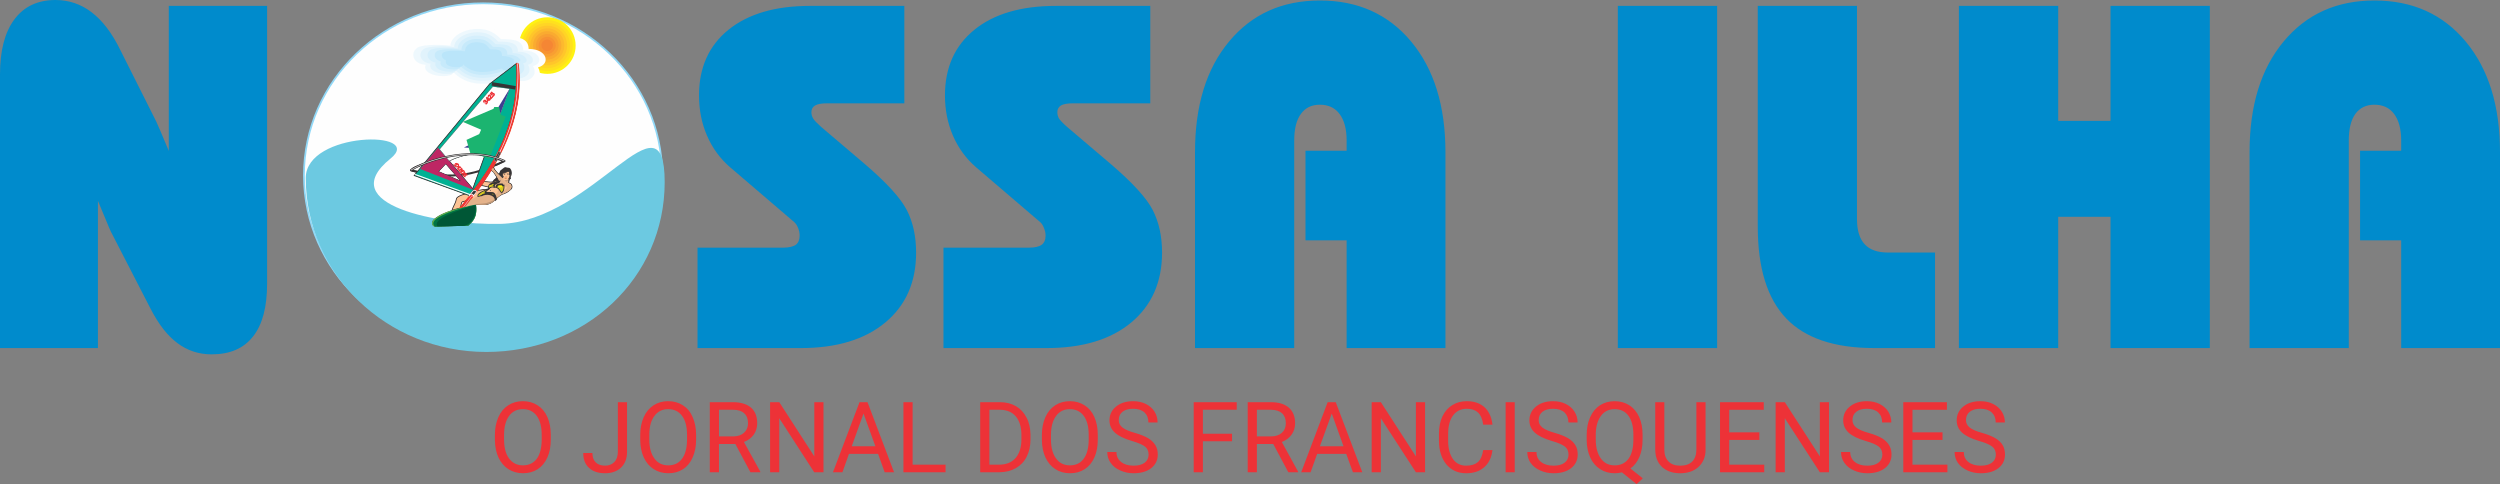 <?xml version="1.0" encoding="UTF-8"?>
<!DOCTYPE svg PUBLIC "-//W3C//DTD SVG 1.1//EN" "http://www.w3.org/Graphics/SVG/1.1/DTD/svg11.dtd">
<!-- Creator: CorelDRAW X8 -->
<svg xmlns="http://www.w3.org/2000/svg" xml:space="preserve" width="250.456mm" height="48.5mm" version="1.1" style="shape-rendering:geometricPrecision; text-rendering:geometricPrecision; image-rendering:optimizeQuality; fill-rule:evenodd; clip-rule:evenodd"
viewBox="0 0 25046 4850"
 xmlns:xlink="http://www.w3.org/1999/xlink">
 <rect x="0" y="0" width="25046" height="4850" fill="#808080" stroke="none"/>
 <defs>
  <style type="text/css">
   <![CDATA[
    .str2 {stroke:#1BB470;stroke-width:142.24}
    .str0 {stroke:#91D8F7;stroke-width:17.64}
    .str6 {stroke:#373435;stroke-width:35.56}
    .str7 {stroke:#373435;stroke-width:17.78}
    .str5 {stroke:#FEFEFE;stroke-width:7.62}
    .str1 {stroke:#373435;stroke-width:7.62}
    .str3 {stroke:#ED3237;stroke-width:7.62}
    .str4 {stroke:#FA4025;stroke-width:7.62}
    .fil1 {fill:none}
    .fil20 {fill:none;fill-rule:nonzero}
    .fil0 {fill:#FEFEFE}
    .fil22 {fill:#606062}
    .fil18 {fill:#373435}
    .fil4 {fill:#FFF212}
    .fil36 {fill:#D8C923}
    .fil5 {fill:#FFE11E}
    .fil6 {fill:#FFD525}
    .fil7 {fill:#FFC62A}
    .fil19 {fill:#FCC395}
    .fil21 {fill:#E4B28A}
    .fil35 {fill:#BC9574}
    .fil8 {fill:#FDB92E}
    .fil9 {fill:#FAAB30}
    .fil10 {fill:#F89F32}
    .fil11 {fill:#F79233}
    .fil25 {fill:#F5874F}
    .fil24 {fill:#CB7246}
    .fil12 {fill:#F58634}
    .fil27 {fill:#BE2664}
    .fil30 {fill:#ED3237}
    .fil13 {fill:#EEF8FD}
    .fil14 {fill:#E1F3FC}
    .fil15 {fill:#D5EFFC}
    .fil16 {fill:#C7EAFB}
    .fil17 {fill:#BAE5FA}
    .fil3 {fill:#6CC9E1}
    .fil32 {fill:#62B64E}
    .fil2 {fill:#008BCC}
    .fil29 {fill:#00AFEF}
    .fil33 {fill:#007344}
    .fil34 {fill:#005736}
    .fil28 {fill:#3D3E91}
    .fil26 {fill:#00B193}
    .fil31 {fill:#FEFEFE;fill-rule:nonzero}
    .fil23 {fill:#373435;fill-rule:nonzero}
   ]]>
  </style>
 </defs>
 <g id="Camada_x0020_1">
  <g id="_115656692416">
   <path class="fil0" d="M4840 3481c991,0 1794,-772 1794,-1724 0,-952 -803,-1724 -1794,-1724 -991,0 -1795,772 -1795,1724 0,952 804,1724 1795,1724z"/>
   <path class="fil1 str0" d="M4840 3481c991,0 1794,-772 1794,-1724 0,-952 -803,-1724 -1794,-1724 -991,0 -1795,772 -1795,1724 0,952 804,1724 1795,1724z"/>
   <path class="fil2" d="M0 3487l0 -2741c0,-240 48,-424 145,-553 96,-128 233,-193 411,-193 133,0 255,41 362,123 109,83 205,209 288,379l359 715c14,29 54,122 119,278 3,6 5,12 7,17l0 -1453 985 0 0 2781c0,235 -46,411 -141,531 -94,120 -232,179 -415,179 -128,0 -242,-37 -343,-113 -101,-75 -189,-190 -268,-343l-398 -773c-6,-11 -25,-56 -57,-134 -29,-70 -54,-129 -73,-175l0 1475 -981 0zm6988 0l0 -1006 858 0c57,0 99,-10 126,-28 26,-20 39,-51 39,-93 0,-25 -5,-50 -15,-75 -10,-26 -23,-45 -37,-58l-644 -551c-100,-86 -177,-191 -231,-315 -54,-124 -81,-259 -81,-405 0,-279 98,-498 295,-658 197,-159 469,-239 816,-239l946 0 0 976 -774 0c-55,0 -94,7 -119,21 -25,15 -38,37 -38,67 0,23 5,43 17,63 11,19 37,46 78,83l434 369c223,190 365,346 427,467 62,121 93,263 93,426 0,295 -103,529 -309,700 -206,171 -488,256 -848,256l-1033 0zm2464 0l0 -1006 858 0c57,0 99,-10 125,-28 27,-20 40,-51 40,-93 0,-25 -5,-50 -16,-75 -9,-26 -22,-45 -36,-58l-644 -551c-100,-86 -177,-191 -231,-315 -54,-124 -81,-259 -81,-405 0,-279 98,-498 295,-658 196,-159 468,-239 816,-239l946 0 0 976 -774 0c-55,0 -95,7 -120,21 -24,15 -37,37 -37,67 0,23 5,43 16,63 12,19 37,46 79,83l434 369c223,190 365,346 427,467 62,121 93,263 93,426 0,295 -104,529 -309,700 -206,171 -489,256 -849,256l-1032 0zm2520 0l0 -1962c0,-466 113,-836 342,-1110 228,-274 531,-410 909,-410 381,0 686,137 915,412 228,274 343,643 343,1108l0 1962 -990 0 0 -1079 -412 0 0 -898 412 0 0 -103c0,-114 -24,-202 -70,-264 -46,-63 -113,-94 -198,-94 -83,0 -146,31 -190,92 -45,61 -67,150 -67,266l0 2080 -994 0zm4236 0l0 -3428 995 0 0 3428 -995 0zm1402 -3428l994 0 0 2136c0,114 26,198 78,253 51,55 129,82 233,82l471 0 0 957 -611 0c-397,0 -691,-99 -880,-297 -190,-199 -285,-505 -285,-920l0 -2211zm2015 3428l0 -3428 995 0 0 1152 524 0 0 -1152 995 0 0 3428 -995 0 0 -1315 -524 0 0 1315 -995 0zm2912 0l0 -1962c0,-466 113,-836 342,-1110 228,-274 531,-410 909,-410 381,0 686,137 915,412 228,274 343,643 343,1108l0 1962 -990 0 0 -1079 -412 0 0 -898 412 0 0 -103c0,-114 -24,-202 -70,-264 -46,-63 -113,-94 -198,-94 -83,0 -146,31 -191,92 -44,61 -66,150 -66,266l0 2080 -994 0z"/>
   <path class="fil3" d="M4871 3526c996,0 1788,-742 1788,-1701 0,-960 -716,396 -1646,418 -604,13 -1681,-187 -1101,-654 353,-285 -849,-277 -849,195 0,960 812,1742 1808,1742z"/>
   <g>
    <path class="fil4" d="M5484 740c156,0 283,-127 283,-283 0,-157 -127,-284 -283,-284 -157,0 -284,127 -284,284 0,156 127,283 284,283z"/>
    <g>
     <path class="fil5" d="M5483 712c141,0 256,-115 256,-256 0,-141 -115,-255 -256,-255 -140,0 -255,114 -255,255 0,141 115,256 255,256z"/>
     <path class="fil6" d="M5483 683c125,0 228,-102 228,-227 0,-125 -103,-227 -228,-227 -125,0 -227,102 -227,227 0,125 102,227 227,227z"/>
     <path class="fil7" d="M5483 655c110,0 199,-89 199,-199 0,-110 -89,-199 -199,-199 -110,0 -199,89 -199,199 0,110 89,199 199,199z"/>
     <path class="fil8" d="M5483 626c94,0 171,-76 171,-171 0,-94 -77,-171 -171,-171 -94,0 -171,77 -171,171 0,95 77,171 171,171z"/>
     <path class="fil9" d="M5482 598c79,0 143,-64 143,-143 0,-79 -64,-143 -143,-143 -78,0 -142,64 -142,143 0,79 64,143 142,143z"/>
     <path class="fil10" d="M5482 569c63,0 115,-51 115,-114 0,-63 -52,-115 -115,-115 -63,0 -114,52 -114,115 0,63 51,114 114,114z"/>
     <path class="fil11" d="M5482 541c47,0 86,-39 86,-86 0,-48 -39,-87 -86,-87 -48,0 -86,39 -86,87 0,47 38,86 86,86z"/>
    </g>
    <path class="fil12" d="M5482 512c32,0 58,-26 58,-58 0,-32 -26,-58 -58,-58 -32,0 -58,26 -58,58 0,32 26,58 58,58z"/>
    <path class="fil0" d="M5390 675c80,136 -123,212 -209,131 -305,96 -528,86 -668,-70 26,80 -351,65 -300,-76 -129,0 -190,-119 -103,-190 59,-49 312,-38 368,-26 0,-115 212,-222 400,-178 62,16 121,49 168,100 132,0 250,9 250,124 188,0 223,152 94,185z"/>
    <g>
     <path class="fil13" d="M5340 662c73,124 -112,195 -191,120 -278,89 -480,79 -611,-64 24,74 -322,60 -274,-69 -115,-5 -163,-108 -87,-168 55,-43 286,-33 336,-23 0,-105 183,-199 356,-159 56,15 106,46 149,93 121,0 224,7 224,112 173,0 208,134 98,158z"/>
     <path class="fil14" d="M5290 648c66,112 -101,178 -172,110 -253,80 -432,72 -555,-58 22,66 -291,55 -249,-62 -99,-10 -134,-98 -70,-146 51,-38 260,-29 306,-20 0,-95 154,-176 310,-140 51,13 93,43 131,85 110,0 198,6 198,101 156,0 192,115 101,130z"/>
     <path class="fil15" d="M5240 633c59,101 -90,161 -153,101 -227,72 -386,64 -499,-53 19,61 -261,50 -223,-54 -84,-16 -105,-88 -55,-125 48,-33 235,-24 276,-16 0,-85 125,-154 264,-121 46,12 79,40 115,78 98,0 171,4 171,89 140,0 176,97 104,101z"/>
     <path class="fil16" d="M5190 619c52,89 -79,144 -135,91 -200,63 -337,56 -441,-47 17,53 -232,45 -198,-47 -69,-21 -77,-77 -39,-103 44,-28 209,-20 246,-13 0,-75 95,-131 218,-102 41,10 66,37 97,71 87,0 145,2 145,78 124,0 160,77 107,72z"/>
    </g>
    <path class="fil17" d="M5140 605c46,77 -67,128 -116,81 -174,55 -289,49 -385,-41 15,46 -201,40 -171,-40 -55,-26 -49,-66 -23,-81 40,-23 182,-16 214,-10 0,-65 66,-109 174,-84 35,9 51,35 78,64 76,0 119,1 119,67 108,0 145,58 110,44z"/>
   </g>
   <g>
    <path class="fil18" d="M4466 1640l153 177 -227 -99 74 -78zm398 -103c-110,-2 -243,13 -363,75l236 276 127 -351zm-631 120c-29,11 -56,18 -90,35 -7,3 -7,12 0,13 15,4 28,6 43,9 14,-18 33,-39 47,-57zm943 -1022l-270 205 -647 786c-42,21 -140,46 -145,76 3,18 20,20 59,28l-23 28 506 185c-36,13 -86,25 -87,62 -5,29 -30,65 -42,102 -120,38 -170,76 -191,103 -17,32 -2,60 28,61l327 -10c57,-46 91,-98 78,-211 32,-10 126,29 196,-54 1,3 6,-1 5,-4 21,-19 38,-37 63,-47 42,-13 54,-20 92,-56 10,-20 6,-49 -29,-56 4,-7 7,-9 12,-35 6,-6 8,-1 9,-8 5,8 0,-13 -1,-19 26,-35 3,-87 -16,-90 -42,0 -29,-22 -75,18 -22,14 -8,10 -29,44 -14,-13 -48,-41 -51,-75 48,-13 100,-42 111,-53 0,-11 -46,-27 -63,-32 183,-374 230,-603 202,-929l-19 -19zm-255 1072c6,4 15,8 23,16 17,23 20,29 32,46 -7,9 -18,30 -37,52 -38,7 -60,-3 -91,-2 26,-37 51,-76 73,-112zm-101 152c24,0 52,11 78,16 0,4 -1,5 1,9 -2,3 -5,7 -3,11 -6,2 -12,3 -17,5 -22,-4 -36,-3 -49,0 -12,4 -27,3 -43,6 11,-16 22,-31 33,-47zm-158 154c-15,19 -32,39 -47,59 4,-19 7,-37 15,-50 11,1 21,-6 32,-9zm295 -365c24,-7 41,-16 58,-25 10,-4 13,-8 1,-11 -12,-4 -25,-8 -34,-9 -9,16 -16,29 -25,45z"/>
    <g>
     <path class="fil19" d="M4716 2000c-14,19 -37,43 -60,75 30,-11 97,-28 114,-26 71,-4 127,21 194,-52 5,2 7,0 6,-5 28,-25 49,-45 83,-53 35,-15 34,-18 56,-35 20,-13 21,-27 21,-36 -1,-11 -5,-19 -10,-24 -5,-5 -17,-12 -27,-15 -1,-6 1,-29 3,-36 4,-7 8,-9 8,-24 2,6 7,0 9,-10 2,-10 -2,-23 -9,-5 -1,-5 1,-24 -2,-33 -9,-10 -19,1 -35,5 -22,7 -33,5 -33,26 -1,4 0,13 2,18 1,5 -1,11 -2,10 -23,-25 -90,-73 -89,-112 -1,-5 -8,13 -23,39 8,6 18,13 22,15 0,5 35,48 61,100 0,0 -15,-20 -55,-4 -26,13 -66,1 -101,1 -13,17 -22,31 -29,41 16,-4 81,19 89,16 -4,4 -14,9 -13,19l-16 5c-30,-4 -32,-3 -59,3 -54,2 -108,21 -153,37 -36,12 -59,18 -80,33 -21,16 -13,17 -22,45 -9,28 -32,64 -38,89 23,-7 61,-19 86,-23 0,-12 8,-57 17,-62 9,2 63,-25 85,-22z"/>
     <path id="1" class="fil20 str1" d="M4716 2000c-14,19 -37,43 -60,75 30,-11 97,-28 114,-26 71,-4 127,21 194,-52 5,2 7,0 6,-5 28,-25 49,-45 83,-53 35,-15 34,-18 56,-35 20,-13 21,-27 21,-36 -1,-11 -5,-19 -10,-24 -5,-5 -17,-12 -27,-15 -1,-6 1,-29 3,-36 4,-7 8,-9 8,-24 2,6 7,0 9,-10 2,-10 -2,-23 -9,-5 -1,-5 1,-24 -2,-33 -9,-10 -19,1 -35,5 -22,7 -33,5 -33,26 -1,4 0,13 2,18 1,5 -1,11 -2,10 -23,-25 -90,-73 -89,-112 -1,-5 -8,13 -23,39 8,6 18,13 22,15 0,5 35,48 61,100 0,0 -15,-20 -55,-4 -26,13 -66,1 -101,1 -13,17 -22,31 -29,41 16,-4 81,19 89,16 -4,4 -14,9 -13,19l-16 5c-30,-4 -32,-3 -59,3 -54,2 -108,21 -153,37 -36,12 -59,18 -80,33 -21,16 -13,17 -22,45 -9,28 -32,64 -38,89 23,-7 61,-19 86,-23 0,-12 8,-57 17,-62 9,2 63,-25 85,-22z"/>
    </g>
    <path class="fil21" d="M5098 1793c-9,16 -6,21 -7,37 0,2 0,10 -1,10 -18,-9 -26,-4 -50,-36 -2,-3 -5,-19 -6,-24 5,6 7,17 13,21 3,3 6,8 11,8 10,0 14,1 17,0 6,-4 15,-9 23,-16z"/>
    <path class="fil18" d="M4985 1784c-42,8 -48,24 -53,55 0,-11 46,-43 42,-26l-13 12c9,-5 31,-7 42,-7 -4,-5 -4,-9 -18,-34z"/>
    <g>
     <path class="fil22" d="M4910 1908c0,1 -1,5 -1,6 2,-1 6,-4 8,-6 -2,-1 -4,-1 -7,0z"/>
     <path id="1" class="fil23" d="M4909 1913l1 2 -2 -1 0 0 0 -1 0 0 0 0 0 0 0 0 0 -1 1 0 0 0 0 0 0 0 0 -1 0 0 0 0 0 0 0 0 0 -1 0 0 0 0 0 0 0 0 0 -1 0 0 0 0 0 0 0 0 0 0 0 -1 0 0 0 0 0 0 0 0 3 0 0 0 -1 1 0 0 0 0 0 0 0 0 0 0 0 1 0 0 0 0 0 0 0 0 0 0 0 1 0 0 0 0 0 0 0 1 0 0 0 0 0 0 0 0 0 1 0 0 -1 0 0 0 0 0 0 0 0 0 0 1 0 0 0 0 -1 -1zm1 2l-2 0 0 -1 2 1zm7 -6l1 -2 0 2 0 0 -1 0 0 1 0 0 0 0 -1 0 0 0 0 1 0 0 -1 0 0 0 0 0 -1 1 0 0 0 0 0 0 -1 0 0 0 0 1 0 0 -1 0 0 0 0 0 0 0 -1 1 0 0 0 0 0 0 -1 0 0 0 0 0 0 1 -1 -2 0 0 0 0 0 -1 1 0 0 0 0 0 0 0 1 0 0 0 0 -1 0 0 1 0 0 0 0 0 0 0 1 -1 0 0 0 0 0 0 1 0 0 0 0 -1 0 0 1 0 0 0 0 0 0 -1 1 0 0 0 0 0 0 0 0 -1 1 2zm1 -2l1 1 -1 1 0 -2zm-6 1l-3 0 1 -1 0 0 0 0 1 0 0 0 0 0 0 0 1 0 0 0 0 0 0 -1 0 0 1 0 0 0 0 0 0 0 1 0 0 0 0 0 0 0 1 0 0 0 0 0 0 1 1 0 0 0 0 0 0 0 1 0 0 0 0 0 0 0 1 0 -1 2 -1 0 0 0 0 0 0 0 0 0 0 0 -1 0 0 0 0 0 0 -1 0 0 -1 0 0 0 0 0 0 0 0 0 0 0 -1 0 0 0 0 0 0 0 0 0 -1 1 0 0 0 0 0 0 0 0 0 0 -1 0 0 0 0 0 0 0 1 -1zm-3 0l0 0 1 -1 -1 1z"/>
    </g>
    <path class="fil18" d="M5034 1753c2,5 8,8 11,11l0 6c-3,7 -6,13 -6,19 -1,-4 -3,-6 -4,-9 3,-6 -3,-20 -1,-27z"/>
    <path class="fil18" d="M5082 1741c4,-2 8,-1 13,1 1,0 2,2 3,1 -1,-5 -11,-7 -15,-6 -2,0 -8,3 -8,5 2,0 6,-1 7,-1z"/>
    <path class="fil18" d="M5049 1738c5,-2 5,0 9,2 1,0 5,-1 6,-1 -1,-5 -11,-5 -16,-4 -1,0 -7,2 -7,3 2,1 7,0 8,0z"/>
    <path class="fil18" d="M5070 1764c1,0 2,0 2,0l3 2c0,0 -1,2 -1,3 -2,0 -2,-4 -4,-5z"/>
    <path class="fil18" d="M5068 1765c-1,0 -2,-1 -2,-1l-1 0c-1,1 -2,2 -3,3 2,1 4,-2 6,-2z"/>
    <path class="fil18" d="M5062 1747c-2,-2 -4,-2 -6,-4 -5,1 -9,3 -12,5 6,1 11,2 18,1 0,-1 0,-1 0,-2z"/>
    <path class="fil18" d="M5081 1749c2,-1 4,-1 7,-2 4,0 8,3 11,6 -6,0 -13,0 -19,-2 0,-1 -1,-1 1,-2z"/>
    <path class="fil18" d="M5057 1788c3,0 14,2 17,2l-1 0c0,0 1,0 1,1 -4,0 -15,-1 -19,-2 0,-1 0,0 2,-1z"/>
    <path class="fil24" d="M5059 1787c4,2 9,3 13,1 0,-1 9,-1 7,-3 -2,-1 -7,-2 -8,-2 -6,2 -10,-2 -12,-1l-7 2c3,1 3,2 7,3z"/>
    <path class="fil25" d="M5067 1779c5,-1 11,-2 13,5l1 3c-2,-2 -6,-3 -8,-4 -3,2 -7,0 -11,-1 -3,-1 -8,3 -11,0 5,0 11,-8 16,-3z"/>
    <g>
     <path class="fil23" d="M4117 1717c-5,-1 -9,-7 -7,-12 1,-6 6,-9 12,-8l-5 20zm931 -112l9 18 -33 15 -32 15 -31 13 -30 13 -30 12 -30 10 -29 10 -29 10 -28 8 -29 7 -27 7 -28 6 -28 5 -27 4 -28 4 -27 2 -27 2 -28 2 -28 0 -27 0 -28 -1 -29 -1 -28 -2 -29 -3 -30 -3 -29 -5 -31 -4 -30 -5 -32 -6 -32 -7 -32 -7 -34 -7 5 -20 33 8 32 7 32 6 31 6 31 5 30 4 29 4 29 4 28 3 29 2 27 1 28 1 27 0 27 0 27 -2 27 -2 27 -2 27 -4 27 -4 27 -5 27 -6 27 -6 28 -8 28 -8 28 -9 29 -10 29 -10 30 -12 30 -12 31 -14 32 -14 32 -15zm0 0c5,-3 11,-1 13,4 3,5 1,11 -4,14l-9 -18z"/>
    </g>
    <g>
     <path class="fil26" d="M5175 635l-269 205 -757 919 551 200c381,-451 501,-911 475,-1324zm-709 1005l153 177 -227 -99 74 -78zm398 -103c-110,-2 -243,13 -363,75l235 280 128 -355z"/>
     <path id="1" class="fil20 str1" d="M5175 635l-269 205 -757 919 551 200c381,-451 501,-911 475,-1324zm-709 1005l153 177 -227 -99 74 -78zm398 -103c-110,-2 -243,13 -363,75l235 280 128 -355z"/>
    </g>
    <path class="fil27" d="M4388 1479l356 424 -534 -210 178 -214zm78 161l153 177 -227 -99 74 -78z"/>
    <g>
     <path class="fil0" d="M4501 1613c120,-63 253,-78 363,-76l56 -149 186 -500 -170 -20 -532 627 97 118z"/>
     <path id="1" class="fil23" d="M4863 1537l2 1 -1 0 -10 0 -11 0 -10 0 -11 0 -11 1 -11 0 -11 1 -11 1 -11 0 -12 1 -11 2 -11 1 -12 1 -11 2 -12 2 -12 2 -11 2 -12 3 -12 2 -11 3 -12 3 -12 3 -11 4 -12 4 -11 3 -12 5 -12 4 -11 5 -11 5 -12 5 -11 5 -11 6 -2 -3 12 -5 11 -6 11 -5 12 -5 11 -5 12 -4 12 -4 11 -4 12 -4 12 -3 11 -4 12 -3 12 -3 11 -2 12 -3 12 -2 11 -2 12 -2 12 -1 11 -2 12 -1 11 -1 11 -1 12 -1 11 -1 11 -1 11 0 11 0 11 -1 10 0 11 0 10 1 -1 1zm1 -1c1,0 2,0 2,1 0,1 -1,1 -2,1l0 -2zm57 -148l-56 150 -2 -1 56 -150 2 1 0 0zm-2 -1c0,-1 1,-1 2,-1 0,1 1,2 0,2l-2 -1zm188 -498l-186 499 -2 -1 186 -499 1 -1 1 2zm-2 -1c0,-1 1,-2 1,-1 1,0 2,1 1,2l-2 -1zm-168 -22l169 21 0 2 -170 -20 -1 -2 2 -1zm-1 3c-1,0 -1,-1 -1,-2 0,0 1,-1 2,-1l-1 3zm-533 625l532 -627 3 1 -533 628 -2 0 0 -2zm2 2c0,1 -1,1 -2,0 0,0 0,-1 0,-2l2 2zm95 117l-97 -117 2 -2 97 118 0 2 -2 -1zm2 -1c1,0 0,1 0,2 -1,0 -2,0 -2,-1l2 -1z"/>
    </g>
    <path class="fil28" d="M4871 1521c-70,-27 -146,-43 -223,-43l182 -95 57 -120 -107 -37 165 -75 161 -263 -235 633z"/>
    <path class="fil29 str2" d="M5000 1143l-182 78 96 41 -59 135 -152 69c55,-7 110,17 157,35l140 -358z"/>
    <path class="fil30 str3" d="M4563 1654l22 -11c-6,-5 -15,-8 -19,1l-7 -2c8,-10 19,-7 28,0l5 2 -2 1c10,12 8,21 -2,27 -10,4 -21,1 -30,-9l-11 -12 5 1c5,4 8,4 11,2zm-6 3c9,15 17,15 26,10 9,-3 14,-12 5,-21 -11,6 -21,14 -31,11zm38 24c6,-1 10,-2 15,-3 -3,-10 -12,-10 -15,-1l-5 0c1,-9 10,-9 11,-8l7 0c1,0 6,5 8,9l2 0 0 1c-37,6 -33,19 -18,24l25 -13 -3 -3 2 0 7 6 -27 14c-4,2 -3,4 1,8l-1 0c-6,-4 -12,-8 -6,-10 -17,-8 -20,-17 -3,-24zm25 39l22 -11c-5,-5 -14,-7 -19,2l-6 -3c7,-10 18,-7 27,0l5 3 -1 1c10,11 7,20 -3,26 -9,4 -21,2 -30,-9l-10 -12 4 1c5,5 8,4 11,2zm-5 4c8,14 16,14 26,10 8,-4 14,-13 4,-21 -10,6 -20,13 -30,11zm31 15c4,-8 15,-11 25,1l3 2 -1 1c3,4 10,9 8,12l-5 0c1,-3 3,-3 -5,-12l-13 7 8 8 -4 0 -6 -6c-5,3 -10,4 -16,2l11 12c3,4 5,7 7,2l5 2c-1,2 -2,2 -5,2l-4 0c-3,0 -4,-2 -5,-4l-16 -18 3 1c2,1 4,3 8,2l9 -5 -1 -1 3 0 14 -7c-4,-3 -11,-10 -18,0l-5 -1zm214 -713l-4 -3c5,-4 9,-13 2,-14 -6,-2 -11,5 -12,12l-3 -6c0,-3 11,-19 21,-11 2,3 3,6 1,11 5,-2 10,-5 16,0 6,7 2,17 -4,23l-5 5 -8 -3c8,-2 19,-11 11,-19 -3,-3 -8,-5 -15,5zm42 -23l-3 -3 -14 15 0 0 -12 -35 6 -6 21 18c2,-2 3,-5 3,-8l3 8 -3 4 3 2c1,1 3,1 5,1l-8 9c1,-2 0,-4 -1,-5zm-15 3l9 -9 -17 -15 8 24zm28 -13l-6 -28c-1,-7 -7,-11 -12,-5 -2,2 -4,6 -5,11l-3 -8c4,-12 20,-20 24,-5l6 24c7,-4 12,-12 13,-16l3 7 -19 20 -1 0zm20 -30c7,-3 18,-15 9,-21 -7,-5 -15,4 -17,11l-16 -15 15 -17 6 6c-5,-1 -11,7 -13,11l7 7c5,-10 16,-15 24,-7 10,10 -2,23 -9,28l-6 -3z"/>
    <g>
     <path class="fil30" d="M4658 2072c344,-419 593,-889 537,-1417 -1,-18 -6,-26 -19,-20 29,593 -203,1009 -571,1449 16,0 39,-12 53,-12z"/>
     <path id="1" class="fil20 str4" d="M4658 2072c344,-419 593,-889 537,-1417 -1,-18 -6,-26 -19,-20 29,593 -203,1009 -571,1449 16,0 39,-12 53,-12z"/>
    </g>
    <g>
     <path class="fil18" d="M5008 1520l-45 97 45 -97zm1 -2l-3 -1c-9,-4 -13,1 -15,6l-38 75c-3,5 4,20 11,20l0 0c6,0 11,-2 14,-7l39 -75c2,-6 -2,-16 -8,-18z"/>
     <path id="1" class="fil31" d="M4962 1617l45 -97 2 1 -45 97 -2 -1zm45 -101l3 1 -1 2 -3 -1 0 0 1 -2zm-1 2l0 0 0 0 0 0zm-14 6l-2 -1 0 0 0 0 1 -1 0 0 0 -1 0 0 1 -1 0 0 0 -1 1 0 0 -1 0 0 1 -1 0 0 1 0 0 -1 0 0 1 0 1 -1 0 0 1 0 0 0 1 0 1 0 0 0 1 0 1 0 1 0 0 0 1 0 1 1 1 0 1 0 -1 2 -1 0 -1 -1 0 0 -1 0 -1 0 -1 0 0 0 -1 0 0 0 -1 0 0 0 -1 0 0 0 -1 0 0 0 0 1 -1 0 0 0 -1 1 0 0 0 0 -1 1 0 0 0 0 0 1 -1 0 0 1 0 0 0 1 -1 0 0 0 0 1 0 0zm0 0l0 0 0 0 0 0zm-40 73l38 -74 2 1 -38 74 0 0 -2 -1zm2 1l0 0 0 0 0 0zm10 19l0 2 0 0 -1 0 -1 0 0 0 -1 -1 -1 0 -1 -1 0 0 -1 -1 0 0 -1 -1 -1 -1 0 0 -1 -1 0 -1 -1 -1 0 -1 -1 -1 0 0 0 -1 -1 -1 0 -1 0 -1 -1 -1 0 -1 0 -1 0 0 0 -1 0 -1 0 -1 0 -1 1 0 0 -1 2 1 0 0 -1 1 0 0 0 1 0 1 0 0 0 1 0 1 0 1 1 0 0 1 0 1 0 1 1 1 0 1 1 0 0 1 0 1 1 1 0 0 1 1 0 1 1 0 1 1 0 0 1 1 0 0 1 0 0 1 1 0 0 0 1 0 0 0zm0 1l0 0 0 0 0 0 0 -1 0 1zm13 -8l2 1 0 0 -1 1 0 0 0 1 -1 0 0 0 0 1 -1 0 0 1 0 0 -1 0 0 1 -1 0 0 0 0 1 -1 0 0 0 -1 0 0 1 -1 0 0 0 -1 0 0 0 -1 0 0 1 -1 0 -1 0 0 0 -1 0 0 0 -1 0 -1 0 0 0 0 -2 0 0 1 0 1 0 0 0 1 0 0 0 1 0 0 0 1 0 0 -1 1 0 0 0 0 0 1 0 0 0 1 -1 0 0 0 0 1 0 0 -1 1 0 0 0 0 0 1 -1 0 0 0 0 1 -1 0 0 0 -1 0 0 1 -1 0 0 0 0zm2 1l0 0 0 0 0 0zm39 -75l-39 75 -2 -1 39 -75 2 1 0 0zm0 0l0 0 0 0 0 0zm-9 -17l1 -2 0 0 0 0 1 1 0 0 1 0 0 1 1 0 0 1 1 0 0 1 1 0 0 1 1 1 0 0 0 1 1 1 0 0 0 1 1 1 0 0 0 1 0 1 0 0 0 1 1 1 0 1 0 0 0 1 -1 1 0 0 0 1 0 0 0 1 -2 -1 0 0 0 -1 0 0 0 -1 1 0 0 -1 0 0 0 -1 -1 -1 0 0 0 -1 0 0 0 -1 0 -1 -1 0 0 -1 0 -1 0 0 -1 -1 0 0 0 -1 -1 0 0 -1 -1 0 0 -1 0 0 -1 -1 0 0 -1 0 0 -1 -1 0 0 0 0 0zm1 -2l0 0 0 0 0 0z"/>
    </g>
    <g>
     <path class="fil18" d="M4701 1960l31 -39c17,-25 46,-14 39,5 -12,17 -20,26 -34,46 16,-22 -13,-41 -36,-12z"/>
     <path id="1" class="fil20 str5" d="M4701 1960l31 -39c17,-25 46,-14 39,5 -12,17 -20,26 -34,46 16,-22 -13,-41 -36,-12z"/>
    </g>
    <path class="fil32" d="M4690 2261c100,-79 83,-160 78,-218 -141,46 -294,53 -414,149 -27,15 -42,69 4,78l332 -9z"/>
    <path class="fil33" d="M4691 2260c75,-65 90,-122 76,-217 -52,20 -519,127 -410,227l334 -10z"/>
    <path class="fil34" d="M4763 2053c15,103 -42,196 -115,210l-265 5c-58,-76 210,-163 380,-215z"/>
    <polygon class="fil0" points="4712,1945 4707,1955 4153,1752 4162,1743 "/>
    <g>
     <polygon class="fil31" points="4738,1951 4645,2075 4642,2072 4735,1949 "/>
    </g>
    <line class="fil1 str6" x1="4927" y1="840" x2="5164" y2= "880" />
    <g>
     <path class="fil31" d="M5183 638c0,-2 1,-3 3,-3 1,0 3,1 3,3l-6 0zm-171 883l-6 -3 13 -27 13 -27 11 -27 12 -27 11 -27 10 -27 10 -27 9 -26 9 -27 9 -27 8 -27 7 -27 7 -26 7 -27 6 -27 6 -27 5 -27 5 -28 4 -27 4 -27 3 -28 3 -27 2 -28 2 -28 2 -28 1 -28 1 -29 0 -28 0 -29 -1 -29 -1 -29 -1 -30 6 0 1 29 1 30 1 29 0 29 0 28 -1 29 -1 28 -2 28 -2 28 -2 28 -3 28 -4 28 -3 27 -5 27 -4 28 -6 27 -5 27 -6 27 -7 27 -7 27 -8 27 -8 27 -8 26 -9 27 -10 27 -10 27 -10 27 -11 27 -11 27 -12 27 -12 27 -13 28zm0 0c-1,1 -3,2 -4,1 -2,-1 -2,-2 -2,-4l6 3z"/>
    </g>
    <g>
     <path class="fil23" d="M4125 1712c-4,3 -11,2 -14,-3 -3,-4 -2,-11 3,-14l11 17zm932 -109l-9 19 -33 -15 -35 -12 -34 -11 -35 -9 -35 -7 -36 -5 -36 -4 -36 -3 -35 -1 -36 0 -35 2 -35 2 -35 4 -34 4 -34 5 -33 7 -32 6 -32 8 -30 8 -30 8 -28 9 -28 9 -26 9 -24 9 -23 9 -22 10 -20 9 -18 8 -16 9 -14 8 -13 7 -10 7 -11 -17 11 -7 13 -8 14 -8 17 -9 19 -9 20 -9 22 -9 24 -10 25 -9 26 -9 27 -9 29 -9 30 -9 31 -8 32 -7 33 -7 33 -6 35 -6 35 -4 35 -4 36 -2 36 -2 36 0 37 1 36 3 37 4 36 5 36 8 36 9 36 11 35 13 35 14zm0 0c5,3 7,9 4,14 -2,5 -8,7 -13,5l9 -19z"/>
    </g>
    <g>
     <path class="fil31" d="M4121 1706c-1,1 -3,0 -4,-1 -1,-1 -1,-3 1,-4l3 5zm932 -96l-2 5 -34 -14 -34 -13 -35 -11 -36 -9 -35 -7 -36 -5 -36 -4 -36 -3 -36 -1 -36 0 -36 1 -35 3 -35 4 -34 4 -34 5 -34 6 -32 7 -32 8 -30 8 -30 8 -29 9 -27 9 -26 9 -25 9 -23 10 -22 9 -20 9 -18 9 -16 8 -15 8 -13 8 -10 7 -3 -5 10 -7 13 -8 15 -8 16 -8 19 -9 20 -9 22 -10 23 -9 25 -9 26 -10 28 -9 28 -8 30 -9 31 -8 32 -7 32 -7 34 -6 34 -6 34 -4 35 -4 36 -2 36 -2 36 0 36 1 36 3 37 4 36 5 36 8 35 9 36 10 34 13 34 15zm0 0c2,1 3,2 2,4 -1,1 -2,2 -4,1l2 -5z"/>
    </g>
    <path class="fil21" d="M5119 1880c13,-22 -17,-37 -43,-45 -26,-9 -36,-38 -68,-69 -32,-26 -65,-87 -76,-80 -10,7 -6,19 -5,21 6,8 19,14 24,24 6,10 11,11 23,31 12,20 23,45 28,54l36 41 42 23c-14,17 -51,47 -58,47 -3,-6 -17,-39 -23,-37 -6,1 -13,35 -18,41 -12,12 -26,36 -37,33 -19,-23 -88,-30 -117,-8 -17,0 -35,8 -62,20 0,0 -34,16 -48,23l-60 76c6,-3 97,-30 141,-25 43,5 61,2 88,-5 27,-7 45,-16 58,-28 7,-6 58,-63 97,-75 51,-24 85,-42 78,-62z"/>
    <path class="fil35" d="M5097 1794c-5,8 -15,25 -27,25 -5,-2 -12,-10 -17,-14 6,-1 17,3 21,1 5,-2 17,-7 23,-12zm-131 201c-13,7 -26,14 -41,20 -48,20 -50,20 -110,26 -16,2 -31,2 -47,2l4 6c18,0 28,0 56,3 24,1 36,0 62,-8 22,-7 51,-16 65,-39 1,-1 10,-10 11,-10zm21 -143c-8,3 -16,16 -13,15 -5,-4 0,-24 -6,-30l4 -3c8,7 9,8 15,18z"/>
    <path class="fil4 str7" d="M5022 1925c-10,-25 -30,-50 -51,-51 3,-17 17,-25 33,-27 9,0 21,0 26,0 5,6 10,14 15,13 0,31 -2,56 -23,65z"/>
    <path class="fil4 str7" d="M4899 1885c-8,-44 33,-49 104,-65 -4,12 -58,9 -55,50 -15,-6 -44,3 -49,15z"/>
    <g>
     <path class="fil23" d="M4971 1873l-1 2 0 0 -1 -1 0 0 -1 0 0 0 -1 0 0 0 -1 0 -1 -1 0 0 -1 0 -1 0 -1 0 -1 0 0 0 -1 0 -1 0 -1 0 -1 0 -1 -1 0 0 -1 0 -1 0 -1 0 -1 0 0 0 -1 0 -1 0 0 -1 -1 0 -1 0 0 0 0 -2 1 0 0 0 1 0 1 1 0 0 1 0 1 0 0 0 1 0 1 0 1 0 1 0 0 1 1 0 1 0 1 0 1 0 1 0 0 0 1 0 1 0 1 0 1 0 0 1 1 0 1 0 0 0 1 0 1 0 0 1 1 0 0 0zm50 78l-2 -1 1 -1 0 -1 0 -1 0 -1 0 -1 1 -1 0 -1 0 0 0 -1 0 -1 0 0 0 -1 0 0 0 -1 0 0 0 -1 0 0 0 -1 0 0 0 -1 0 0 0 -1 0 0 0 -1 0 0 0 -1 -1 -1 0 0 0 -1 0 -1 0 0 -1 -1 2 -1 1 1 0 1 0 0 0 1 0 1 1 0 0 1 0 1 0 0 0 1 0 0 0 1 0 0 0 1 0 1 0 0 0 1 0 0 0 1 0 0 0 1 0 1 0 0 0 1 0 1 0 1 -1 1 0 0 0 1 0 1 0 1 -1 2z"/>
    </g>
    <path class="fil4 str7" d="M4883 1898c-7,11 -98,37 -91,67 1,0 15,-9 34,-9 37,-23 127,-20 140,42 1,-1 6,-1 5,-2 -10,-33 -14,-49 -28,-60 -15,-11 -128,13 -60,-38z"/>
    <path class="fil36" d="M5045 1863c-1,2 -18,12 -20,13 -19,8 -17,-6 -42,-4 -2,0 -8,2 -10,2 6,0 16,6 20,9 9,7 17,20 22,28 2,4 5,11 8,14 21,-11 22,-40 22,-62zm-97 7c-4,-9 -29,-8 -35,-19 0,1 -20,2 -14,32 13,-15 34,-13 49,-13zm-76 35c9,0 -17,11 -14,11l-19 25c-11,8 -24,17 -42,22 -1,3 -6,3 -6,-1l6 -13c20,-16 26,-21 32,-24l43 -20z"/>
   </g>
  </g>
  <path class="fil30" d="M5518 4403c0,69 -11,129 -34,180 -23,51 -56,91 -98,118 -42,27 -91,40 -147,40 -55,0 -103,-14 -146,-41 -42,-27 -75,-66 -99,-116 -23,-50 -35,-109 -36,-175l0 -51c0,-67 12,-127 35,-179 23,-52 56,-91 99,-119 42,-27 91,-41 146,-41 56,0 105,14 147,41 43,27 76,66 99,118 23,52 34,112 34,180l0 45zm-91 -46c0,-83 -17,-147 -50,-191 -33,-45 -79,-67 -139,-67 -58,0 -104,22 -137,67 -33,44 -50,106 -51,185l0 52c0,80 16,144 50,190 34,46 80,69 139,69 59,0 105,-22 138,-65 32,-44 49,-106 50,-188l0 -52zm763 -328l92 0 0 497c0,67 -20,120 -60,158 -40,38 -93,57 -160,57 -69,0 -123,-18 -161,-54 -39,-35 -58,-85 -58,-149l92 0c0,40 10,71 32,93 22,23 54,34 95,34 38,0 69,-12 92,-36 24,-24 35,-58 36,-102l0 -498zm6153 392l-292 0 0 310 -92 0 0 -702 431 0 0 76 -339 0 0 240 292 0 0 76zm-5369 -18c0,69 -12,129 -35,180 -22,51 -55,91 -97,118 -42,27 -91,40 -147,40 -55,0 -104,-14 -146,-41 -43,-27 -75,-66 -99,-116 -23,-50 -35,-109 -36,-175l0 -51c0,-67 12,-127 35,-179 23,-52 56,-91 99,-119 42,-27 91,-41 146,-41 55,0 105,14 147,41 43,27 76,66 98,118 23,52 35,112 35,180l0 45zm-91 -46c0,-83 -17,-147 -50,-191 -33,-45 -80,-67 -139,-67 -58,0 -104,22 -137,67 -34,44 -51,106 -52,185l0 52c0,80 17,144 51,190 33,46 80,69 139,69 59,0 105,-22 137,-65 33,-44 50,-106 51,-188l0 -52zm484 91l-164 0 0 283 -92 0 0 -702 231 0c78,0 138,18 181,54 42,36 63,89 63,157 0,44 -12,82 -35,115 -24,32 -56,57 -98,73l164 297 0 6 -99 0 -151 -283zm-164 -76l142 0c45,0 81,-12 108,-36 27,-24 41,-56 41,-96 0,-43 -13,-77 -39,-100 -25,-23 -62,-35 -111,-35l-141 0 0 267zm1047 359l-93 0 -350 -541 0 541 -92 0 0 -702 92 0 351 543 0 -543 92 0 0 702zm547 -184l-292 0 -65 184 -95 0 266 -702 80 0 266 702 -94 0 -66 -184zm-264 -76l237 0 -119 -328 -118 328zm610 184l330 0 0 76 -422 0 0 -702 92 0 0 626zm677 76l0 -702 197 0c60,0 114,13 161,40 46,27 82,66 107,116 26,49 38,107 39,171l0 45c0,66 -13,125 -38,174 -25,50 -62,88 -109,115 -47,27 -101,40 -164,41l-193 0zm92 -626l0 550 97 0c71,0 126,-22 165,-66 39,-45 59,-108 59,-190l0 -41c0,-80 -19,-142 -56,-186 -37,-44 -89,-66 -158,-67l-107 0zm1086 298c0,69 -11,129 -34,180 -23,51 -56,91 -98,118 -42,27 -91,40 -147,40 -55,0 -104,-14 -146,-41 -42,-27 -75,-66 -99,-116 -23,-50 -35,-109 -36,-175l0 -51c0,-67 12,-127 35,-179 23,-52 56,-91 99,-119 42,-27 91,-41 146,-41 56,0 105,14 147,41 43,27 76,66 99,118 23,52 34,112 34,180l0 45zm-91 -46c0,-83 -17,-147 -50,-191 -33,-45 -80,-67 -139,-67 -58,0 -104,22 -137,67 -33,44 -51,106 -52,185l0 52c0,80 17,144 51,190 33,46 80,69 139,69 59,0 105,-22 137,-65 33,-44 50,-106 51,-188l0 -52zm434 61c-79,-23 -136,-51 -172,-84 -36,-33 -54,-75 -54,-123 0,-56 22,-102 66,-138 44,-36 101,-54 171,-54 47,0 90,9 128,28 37,19 66,44 87,77 20,33 30,69 30,108l-92 0c0,-43 -13,-76 -40,-101 -27,-24 -65,-36 -113,-36 -46,0 -81,10 -106,30 -26,20 -38,48 -38,84 0,29 12,53 36,73 24,19 65,38 123,54 58,16 103,35 136,54 32,20 56,43 72,70 16,26 24,57 24,93 0,57 -22,102 -66,137 -44,34 -103,51 -177,51 -47,0 -92,-9 -133,-28 -42,-18 -74,-44 -96,-76 -23,-32 -34,-68 -34,-109l92 0c0,42 16,76 47,100 31,25 72,37 124,37 49,0 86,-10 112,-30 26,-20 39,-47 39,-81 0,-35 -12,-61 -36,-80 -24,-19 -68,-38 -130,-56zm1415 30l-164 0 0 283 -92 0 0 -702 230 0c79,0 139,18 181,54 42,36 64,89 64,157 0,44 -12,82 -36,115 -23,32 -56,57 -97,73l163 297 0 6 -98 0 -151 -283zm-164 -76l141 0c46,0 82,-12 109,-36 27,-24 40,-56 40,-96 0,-43 -13,-77 -38,-100 -26,-23 -63,-35 -111,-35l-141 0 0 267zm895 175l-291 0 -66 184 -94 0 265 -702 81 0 266 702 -94 0 -67 -184zm-264 -76l237 0 -118 -328 -119 328zm1054 260l-92 0 -351 -541 0 541 -92 0 0 -702 92 0 351 543 0 -543 92 0 0 702zm675 -222c-9,74 -36,131 -82,171 -46,41 -106,61 -182,61 -82,0 -148,-30 -198,-89 -49,-60 -74,-140 -74,-239l0 -68c0,-65 11,-123 34,-172 24,-50 56,-88 99,-114 42,-27 91,-40 147,-40 74,0 133,21 178,62 44,42 70,100 78,173l-93 0c-7,-56 -25,-96 -51,-121 -27,-25 -64,-38 -112,-38 -59,0 -105,22 -138,66 -33,43 -50,106 -50,186l0 68c0,77 16,137 47,182 32,45 76,68 133,68 51,0 90,-12 117,-35 27,-23 46,-64 54,-121l93 0zm223 222l-91 0 0 -702 91 0 0 702zm373 -313c-78,-23 -136,-51 -172,-84 -36,-33 -54,-75 -54,-123 0,-56 23,-102 66,-138 44,-36 101,-54 171,-54 48,0 91,9 128,28 38,19 66,44 87,77 21,33 31,69 31,108l-92 0c0,-43 -14,-76 -40,-101 -27,-24 -65,-36 -114,-36 -45,0 -80,10 -106,30 -25,20 -38,48 -38,84 0,29 12,53 36,73 24,19 65,38 123,54 58,16 103,35 136,54 33,20 57,43 73,70 16,26 23,57 23,93 0,57 -22,102 -66,137 -44,34 -102,51 -176,51 -48,0 -93,-9 -134,-28 -41,-18 -73,-44 -96,-76 -22,-32 -33,-68 -33,-109l92 0c0,42 15,76 46,100 31,25 73,37 125,37 48,0 86,-10 111,-30 26,-20 39,-47 39,-81 0,-35 -12,-61 -36,-80 -24,-19 -67,-38 -130,-56zm908 -15c0,68 -11,126 -32,175 -21,49 -51,88 -90,115l124 99 -62 58 -147 -118c-23,6 -47,9 -73,9 -54,0 -103,-14 -145,-41 -43,-27 -76,-66 -99,-116 -23,-50 -36,-109 -36,-175l0 -51c0,-67 11,-127 35,-179 23,-52 56,-91 98,-119 43,-27 92,-41 146,-41 57,0 106,14 148,41 43,27 76,67 99,118 23,51 34,111 34,180l0 45zm-92 -46c0,-82 -16,-146 -49,-191 -32,-45 -79,-67 -140,-67 -57,0 -103,22 -136,67 -33,44 -51,106 -52,185l0 52c0,80 17,143 51,190 33,46 79,69 138,69 60,0 106,-22 138,-65 33,-44 49,-106 50,-188l0 -52zm723 -328l0 478c0,66 -21,120 -62,162 -41,42 -96,66 -166,71l-25 1c-76,0 -137,-21 -182,-62 -45,-42 -68,-99 -69,-172l0 -478 91 0 0 475c0,51 14,91 42,119 27,28 67,42 118,42 52,0 92,-14 120,-42 27,-28 41,-67 41,-118l0 -476 92 0zm539 378l-302 0 0 248 351 0 0 76 -443 0 0 -702 438 0 0 76 -346 0 0 226 302 0 0 76zm698 324l-92 0 -351 -541 0 541 -92 0 0 -702 92 0 351 543 0 -543 92 0 0 702zm368 -313c-79,-23 -136,-51 -172,-84 -36,-33 -54,-75 -54,-123 0,-56 22,-102 66,-138 44,-36 101,-54 171,-54 47,0 90,9 128,28 37,19 66,44 87,77 20,33 30,69 30,108l-92 0c0,-43 -13,-76 -40,-101 -27,-24 -65,-36 -113,-36 -46,0 -81,10 -106,30 -26,20 -38,48 -38,84 0,29 12,53 36,73 24,19 65,38 123,54 58,16 103,35 136,54 32,20 56,43 72,70 16,26 24,57 24,93 0,57 -22,102 -66,137 -44,34 -103,51 -176,51 -48,0 -93,-9 -134,-28 -42,-18 -74,-44 -96,-76 -23,-32 -34,-68 -34,-109l92 0c0,42 16,76 47,100 31,25 72,37 125,37 48,0 85,-10 111,-30 26,-20 39,-47 39,-81 0,-35 -12,-61 -36,-80 -24,-19 -67,-38 -130,-56zm769 -11l-301 0 0 248 350 0 0 76 -442 0 0 -702 437 0 0 76 -345 0 0 226 301 0 0 76zm368 11c-79,-23 -136,-51 -172,-84 -36,-33 -54,-75 -54,-123 0,-56 22,-102 66,-138 44,-36 101,-54 171,-54 48,0 91,9 128,28 38,19 66,44 87,77 21,33 31,69 31,108l-92 0c0,-43 -14,-76 -41,-101 -26,-24 -64,-36 -113,-36 -45,0 -80,10 -106,30 -25,20 -38,48 -38,84 0,29 12,53 36,73 24,19 65,38 123,54 58,16 103,35 136,54 33,20 57,43 73,70 15,26 23,57 23,93 0,57 -22,102 -66,137 -44,34 -102,51 -176,51 -48,0 -93,-9 -134,-28 -41,-18 -73,-44 -96,-76 -22,-32 -33,-68 -33,-109l92 0c0,42 15,76 46,100 31,25 73,37 125,37 48,0 85,-10 111,-30 26,-20 39,-47 39,-81 0,-35 -12,-61 -36,-80 -24,-19 -67,-38 -130,-56z"/>
 </g>
</svg>
